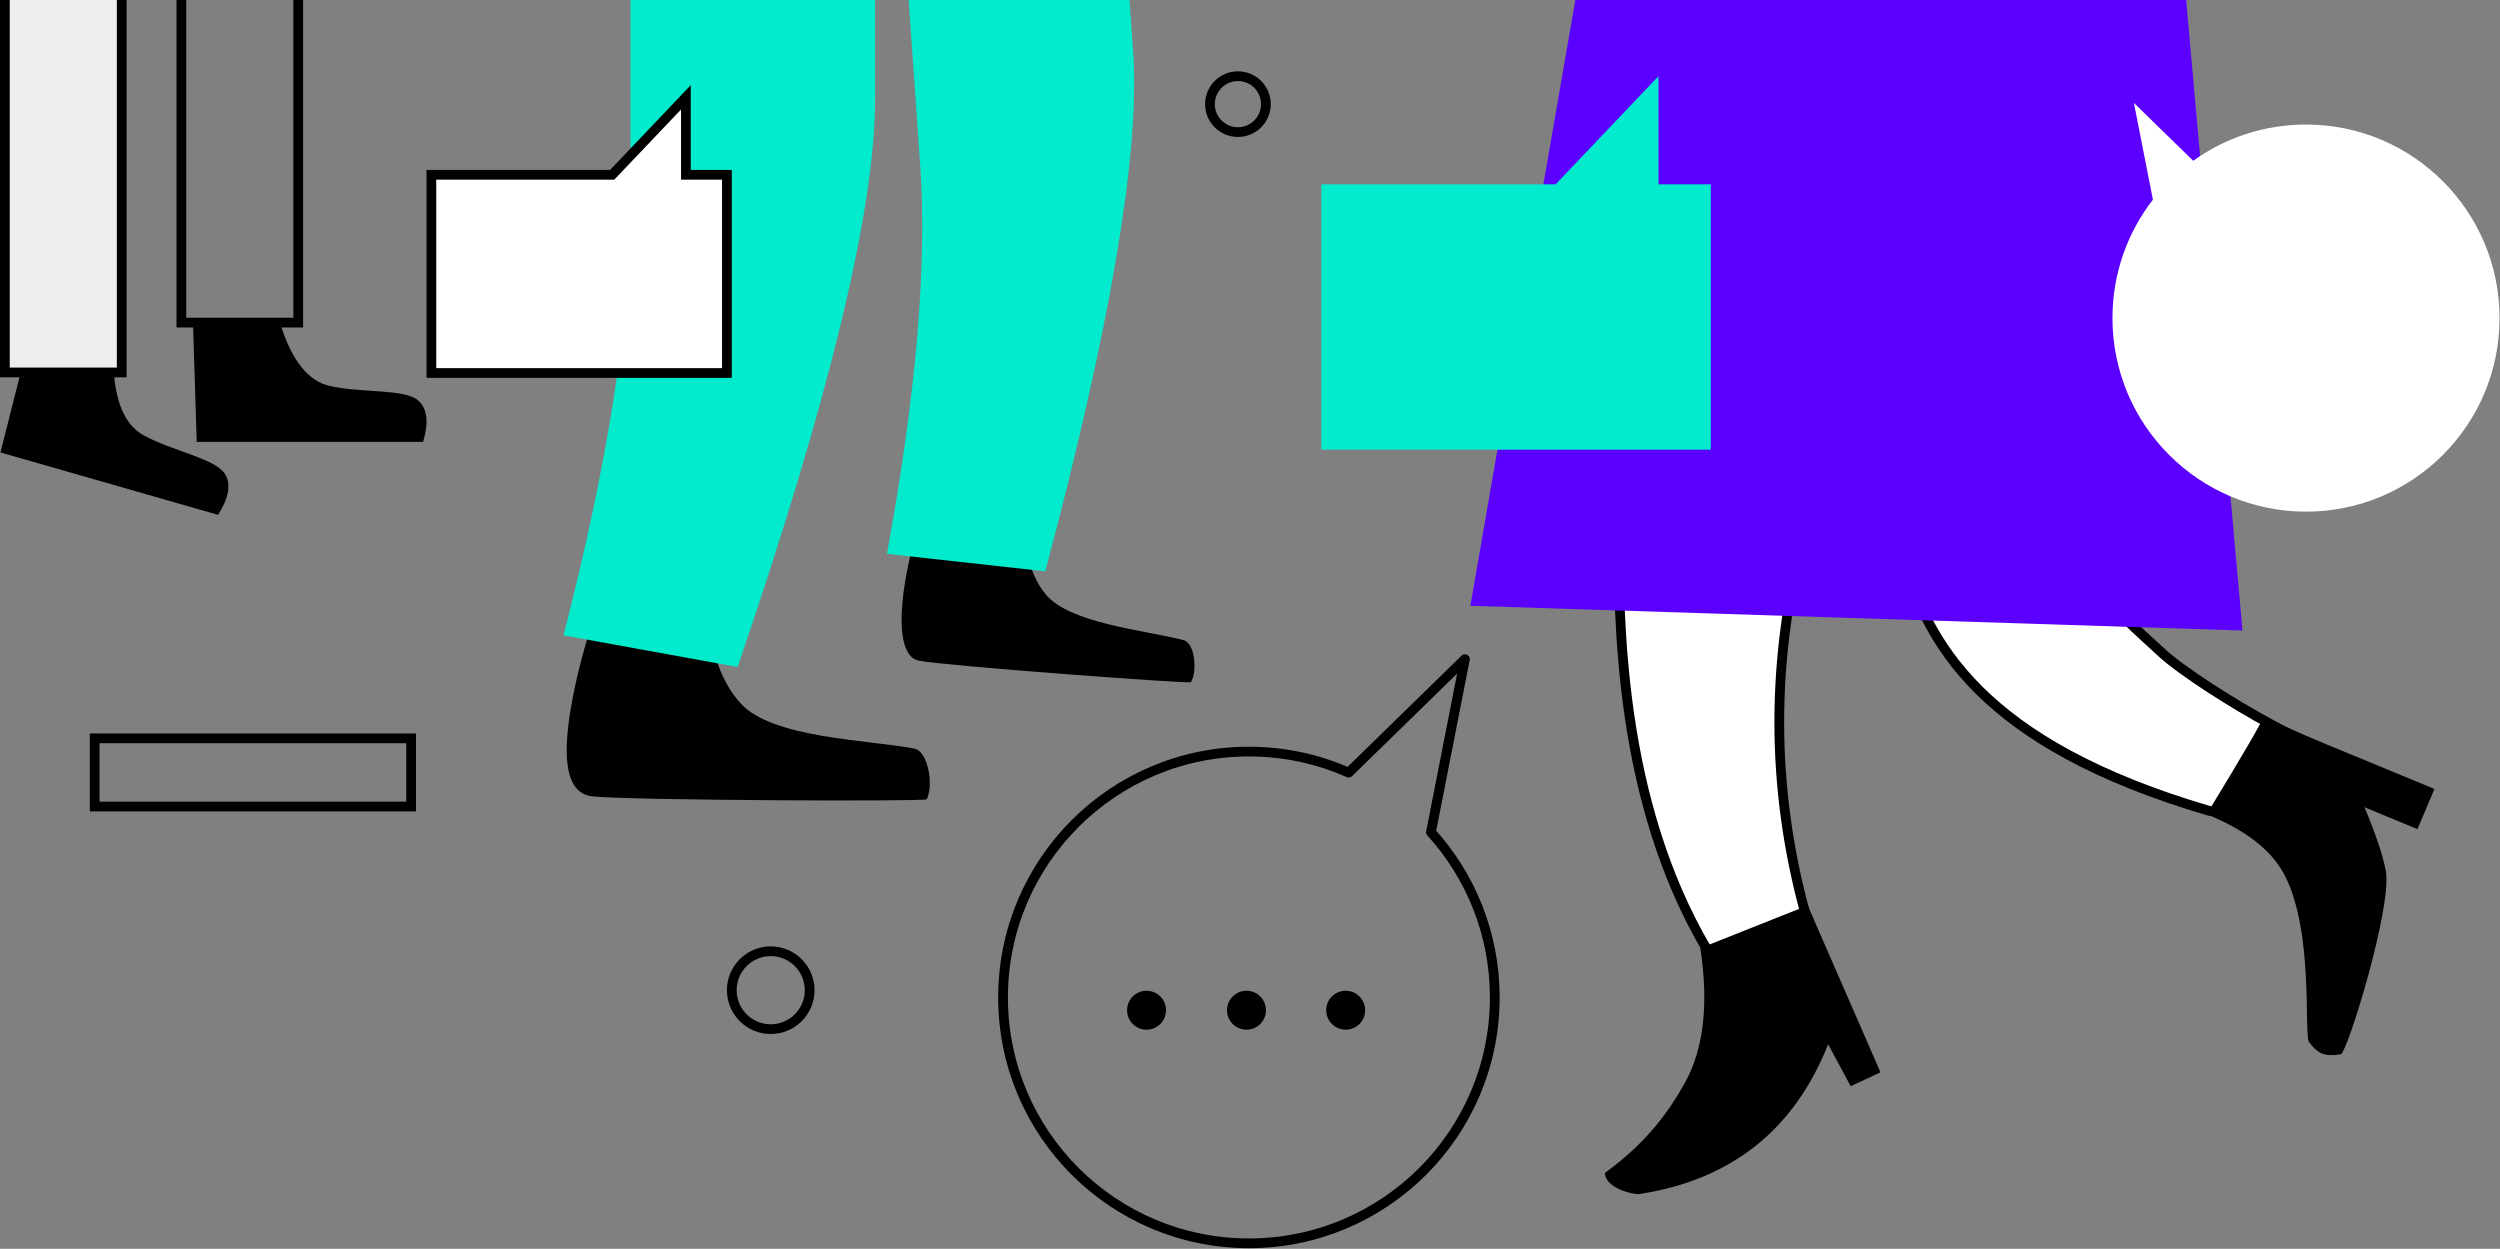 <?xml version="1.0" encoding="UTF-8"?> <svg xmlns="http://www.w3.org/2000/svg" xmlns:xlink="http://www.w3.org/1999/xlink" width="1027px" height="513px" viewBox="0 0 1027 513" version="1.1"><rect x="0" y="0" width="1027" height="513" fill="#808080" stroke="none"/><title>Group 2</title><desc>Created with Sketch.</desc><defs></defs><g id="разделы" stroke="none" stroke-width="1" fill="none" fill-rule="evenodd"><g id="Artboard-Copy-16" transform="translate(-176, 0)" fill-rule="nonzero"><g id="Group-2" transform="translate(174, -102)"><path d="M777.292,292.252 C777.292,302.607 780.01,317.415 783.386,329.553 C793.402,365.565 815.5,407.5 909.57,435.107 C944.757,437.663 966.472,416.404 934.558,399.349 C920.07,391.607 898.305,377.795 889.859,369.951 C869.57,351.107 853.57,340.107 847.07,292.252 C845.32,279.366 815.788,292.952 801.824,293.717 C796.686,293.998 791.535,293.539 786.39,293.451 L777.292,292.252 Z" id="Path-17" stroke="#000000" stroke-width="4" fill="#FFFFFF" stroke-linecap="round" stroke-linejoin="round"></path><path d="M666.91,318.797 C666.91,356.308 666.91,430.5 703.195,492 C712.595,507.932 726.095,503.099 743.695,477.5 C729.34,425.344 729.34,372.443 743.695,318.797 C733.909,311.448 708.314,311.448 666.91,318.797 Z" id="Path-30" stroke="#000000" stroke-width="4" fill="#FFFFFF" stroke-linecap="round" stroke-linejoin="round"></path><path d="M556.026,419.407 L603.789,372.79 L589.836,443.863 C606.127,461.797 616.054,485.615 616.054,511.751 C616.054,567.532 570.835,612.751 515.054,612.751 C459.274,612.751 414.054,567.532 414.054,511.751 C414.054,455.971 459.274,410.751 515.054,410.751 C529.64,410.751 543.504,413.843 556.026,419.407 Z" id="Combined-Shape" stroke="#000000" stroke-width="4" stroke-linecap="round" stroke-linejoin="round"></path><circle id="Oval-9" stroke="#000000" stroke-width="4" stroke-linecap="round" stroke-linejoin="round" cx="318.612" cy="508.771" r="16"></circle><circle id="Oval-9-Copy" stroke="#000000" stroke-width="4" stroke-linecap="round" stroke-linejoin="round" cx="510.539" cy="144.781" r="11.485"></circle><rect id="Rectangle-11" stroke="#000000" stroke-width="4" x="40.902" y="405.317" width="130" height="28"></rect><polygon id="Path-16" fill="#5B00FF" points="663.116 21.399 606.031 350.852 923.203 361.022 891.037 0.881"></polygon><path d="M262.058,333.222 C259.751,337.771 248.005,354.452 238.706,375.214 C231.323,391.697 226.028,409.554 237.528,414.054 C249.73,418.828 370.053,449.381 370.778,448.554 C374.858,443.903 376.273,429.544 370.778,427.054 C352.028,418.554 315.572,408.844 306.247,392.054 C299.768,380.387 298.888,363.387 303.607,341.054 L262.058,333.222 Z" id="Path-24" fill="#000000" transform="translate(302.612, 390.896) rotate(-14) translate(-302.612, -390.896) "></path><path d="M390.622,298.09 C370.284,335.706 365.872,360.729 375.248,364.398 C385.197,368.29 483.3,393.201 483.891,392.527 C487.217,388.735 488.371,377.028 483.891,374.997 C468.604,368.067 438.88,360.151 431.277,346.46 C425.994,336.948 425.277,323.088 429.124,304.879 L390.622,298.09 Z" id="Path-24-Copy" fill="#000000" transform="translate(428.691, 345.315) rotate(-10) translate(-428.691, -345.315) "></path><path d="M7,301.6 L100,301.6 C102.391,293.553 101.724,287.886 98,284.6 C92.414,279.67 74.5,281.6 61.5,278.592 C52.833,276.587 46.167,268.256 41.5,253.6 L5.5,253.6 L7,301.6 Z" id="Path-27" fill="#000000" transform="translate(53.451, 277.6) rotate(16) translate(-53.451, -277.6) "></path><path d="M82.81,283.531 L175.81,283.531 C178.2,275.484 177.534,269.818 173.81,266.531 C168.224,261.601 150.31,263.531 137.31,260.523 C128.643,258.518 121.977,250.188 117.31,235.531 L81.31,235.531 L82.81,283.531 Z" id="Path-27-Copy" fill="#000000"></path><path d="M908.5,436.5 C924.616,443.008 935.306,451.377 940.57,461.607 C952.686,485.155 948.329,527.082 950.57,530.107 C954.359,535.222 957.274,536.044 963.57,535.107 C966.192,534.717 984.892,474.261 982.07,459.607 C980.85,453.27 977.937,444.603 973.332,433.607 L995.07,442.607 L1002.07,426.107 C985.839,419.402 974.119,414.557 966.91,411.572 C953.343,405.955 944.418,402.5 932,396 C932,397.262 924.167,410.762 908.5,436.5 Z" id="Path-29" fill="#000000"></path><path d="M700.5,491.5 C703.983,514.501 701.878,532.917 694.186,546.748 C687.982,557.902 679,571 661.334,583.808 C661.334,590.19 673.153,592.861 675.5,592.5 C713.167,586.706 739,566.206 753,531 L762.273,548.216 L774.5,542.5 L744.603,473.953 L700.5,491.5 Z" id="Path-31" fill="#000000"></path><path d="M641.036,177.726 L683.303,133.297 L683.303,177.726 L704.803,177.726 L704.803,286.726 L544.803,286.726 L544.803,177.726 L641.036,177.726 Z" id="Combined-Shape" fill="#02EBCD"></path><path d="M886.413,184.024 L878.61,144.277 L902.971,168.054 C916.017,158.683 932.017,153.164 949.306,153.164 C993.218,153.164 1028.816,188.762 1028.816,232.674 C1028.816,276.586 993.218,312.184 949.306,312.184 C905.394,312.184 869.796,276.586 869.796,232.674 C869.796,214.348 875.996,197.471 886.413,184.024 Z" id="Combined-Shape-Copy" fill="#FFFFFF"></path><rect id="Rectangle-15" stroke="#000000" stroke-width="4" fill="#EDEDED" x="4" y="97" width="48" height="158"></rect><rect id="Rectangle-15-Copy" stroke="#000000" stroke-width="4" x="76.514" y="76.531" width="48" height="158"></rect><path d="M233.5,363 L305,376 C342.667,266 361.5,188.167 361.5,142.5 C361.5,96.833 361.5,62 361.5,38 L261,38 C261,91.333 261,141 261,187 C261,233 251.833,291.667 233.5,363 Z" id="Path-18" fill="#02EBCD"></path><path d="M356.414,325.84 L420.809,337.549 C454.733,238.478 471.695,168.379 471.695,127.25 C471.695,86.12 471.695,54.748 471.695,33.133 L381.181,33.133 C381.181,81.167 381.181,125.899 381.181,167.328 C381.181,208.757 372.925,261.595 356.414,325.84 Z" id="Path-18-Copy" fill="#02EBCD" transform="translate(414.054, 185.341) rotate(-4) translate(-414.054, -185.341) "></path><path d="M179.212,173.804 L179.212,255.233 L300.612,255.233 L300.612,173.804 L283.762,173.804 L283.762,141.986 L253.492,173.804 L179.212,173.804 Z" id="Combined-Shape-Copy-2" stroke="#000000" stroke-width="4" fill="#FFFFFF"></path><g id="Group" transform="translate(465, 509)" fill="#000000"><circle id="Oval-13" cx="8" cy="8" r="8"></circle><circle id="Oval-13-Copy" cx="49.054" cy="8" r="8"></circle><circle id="Oval-13-Copy-2" cx="89.803" cy="8" r="8"></circle></g></g></g></g></svg> 